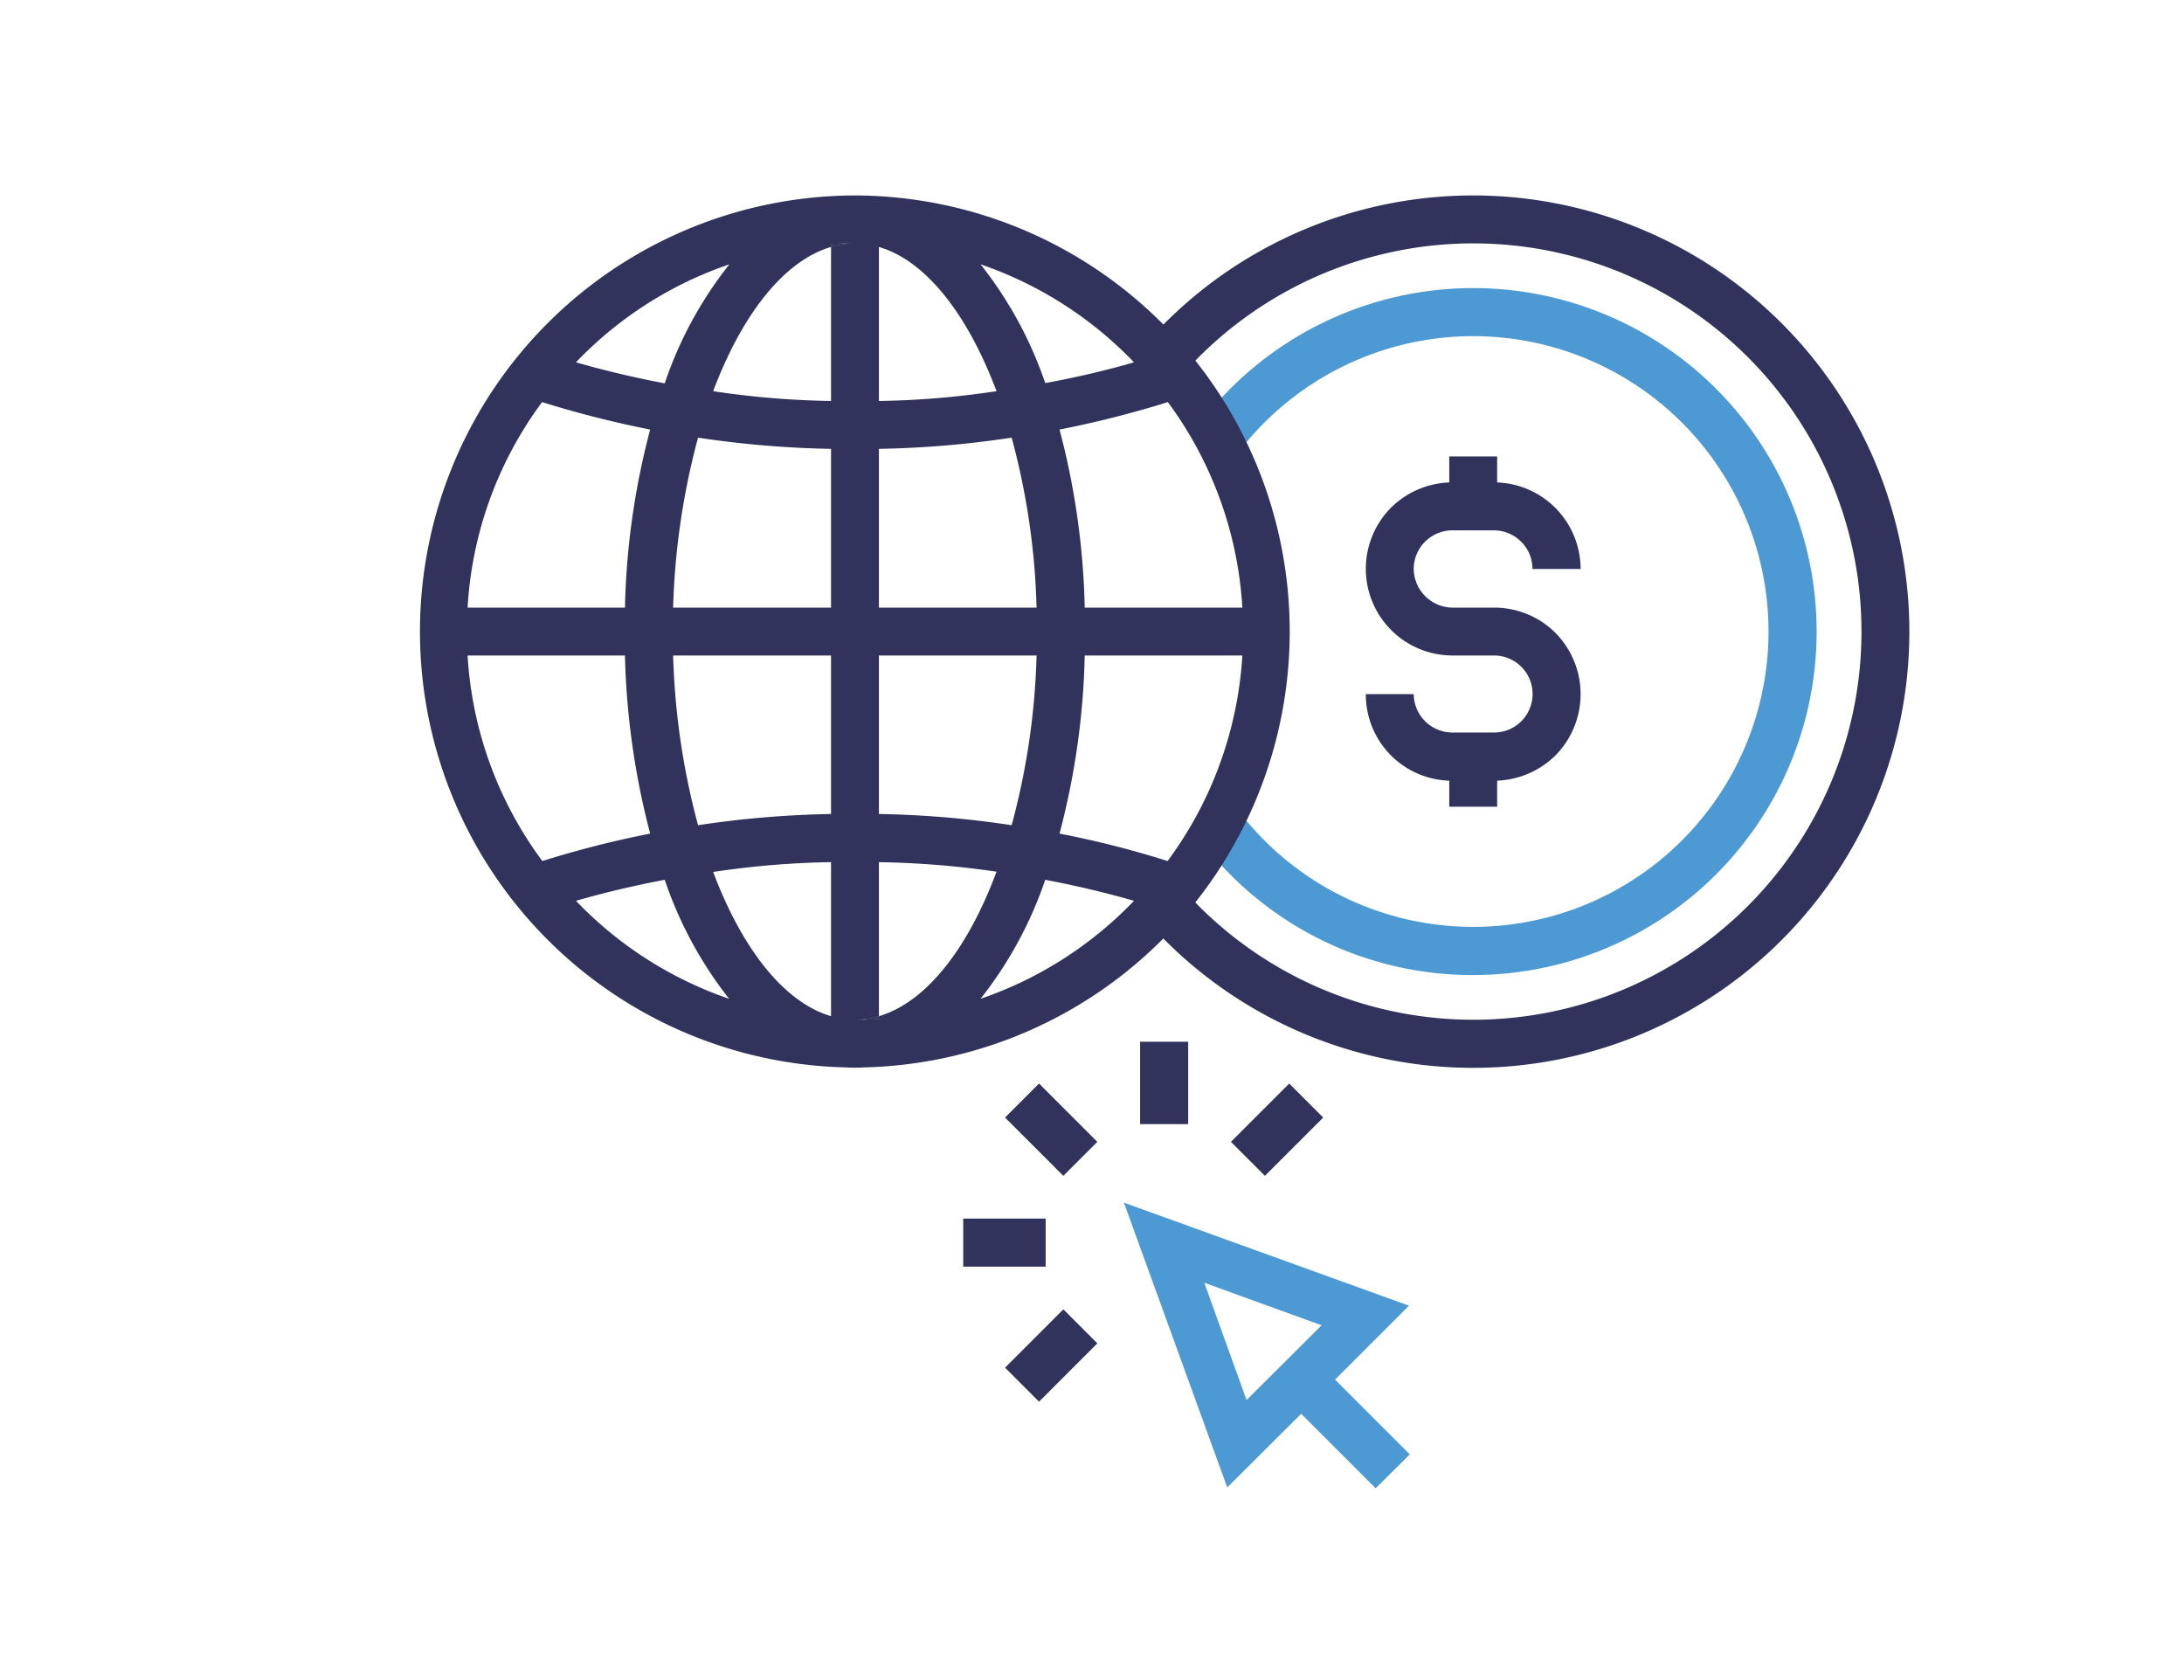 <svg xmlns="http://www.w3.org/2000/svg" viewBox="0 0 78 60"><title>Wire Transaction</title><path d="M52.614,34.821A12.183,12.183,0,0,1,42.852,29.98l1.366-1.041a10.548,10.548,0,1,0-.001-12.77l-1.365-1.041A12.266,12.266,0,1,1,52.614,34.821Z" fill="#4c99d3"/><path d="M55.55,22.6a3.115,3.115,0,0,1,0,4.38,3.138,3.138,0,0,1-2.08.9v.93H51.76v-.93a3.075,3.075,0,0,1-2.98-3.09h1.71a1.383,1.383,0,0,0,1.38,1.37h1.49a1.375,1.375,0,0,0,0-2.75H51.87a3.097,3.097,0,0,1-2.19-5.28,3.118,3.118,0,0,1,2.08-.9V16.3h1.71v.93a3.093,3.093,0,0,1,2.98,3.09H54.73a1.353,1.353,0,0,0-.4-.97,1.38,1.38,0,0,0-.97-.41H51.87a1.383,1.383,0,0,0-1.38,1.38,1.4,1.4,0,0,0,1.38,1.38h1.49A3.095,3.095,0,0,1,55.55,22.6Z" fill="#32335c"/><path d="M52.613,38.136a15.573,15.573,0,0,1-11.681-5.278L42.22,31.723a13.863,13.863,0,1,0,0-18.336l-1.288-1.135A15.578,15.578,0,1,1,52.613,38.136Z" fill="#32335c"/><path d="M30.53,8.69a2.741,2.741,0,0,0-.85.13v-.1C29.96,8.7,30.24,8.69,30.53,8.69Z" fill="#32335c"/><path d="M30.53,6.98a15.572,15.572,0,0,0-.31,31.14c.1.01.21.01.31.01s.21,0,.31-.01a15.572,15.572,0,0,0-.31-31.14ZM44.37,21.7H38.74a27.019,27.019,0,0,0-.9-6.36,36.53,36.53,0,0,0,3.87-.98A13.71,13.71,0,0,1,44.37,21.7ZM40.5,12.94a32.309,32.309,0,0,1-3.17.74,14.196,14.196,0,0,0-2.31-4.24A13.755,13.755,0,0,1,40.5,12.94ZM31.39,8.82c1.68.49,3.17,2.41,4.2,5.15a30.9,30.9,0,0,1-4.2.35Zm0,7.21a35.514,35.514,0,0,0,4.74-.4,25.634,25.634,0,0,1,.89,6.07H31.39Zm0,7.38h5.63a25.625,25.625,0,0,1-.89,6.06,35.514,35.514,0,0,0-4.74-.4ZM26.05,9.44a14.037,14.037,0,0,0-2.31,4.25c-1.06-.2-2.12-.45-3.17-.75A13.647,13.647,0,0,1,26.05,9.44Zm-6.69,4.92a36.977,36.977,0,0,0,3.86.98,27.019,27.019,0,0,0-.9,6.36H16.7A13.629,13.629,0,0,1,19.36,14.36Zm.01,16.39a13.639,13.639,0,0,1-2.67-7.34h5.62a27.55,27.55,0,0,0,.9,6.36A36.175,36.175,0,0,0,19.37,30.75Zm1.2,1.42c1.05-.3,2.11-.55,3.17-.75a14.245,14.245,0,0,0,2.3,4.25A13.719,13.719,0,0,1,20.57,32.17Zm9.11,4.12c-1.68-.49-3.18-2.41-4.21-5.15a31.181,31.181,0,0,1,4.21-.35Zm0-7.22a35.947,35.947,0,0,0-4.75.4,26.15,26.15,0,0,1-.89-6.06h5.64Zm0-7.37H24.04a26.157,26.157,0,0,1,.89-6.07,35.947,35.947,0,0,0,4.75.4Zm0-12.88v5.5a31.181,31.181,0,0,1-4.21-.35C26.5,11.23,28,9.31,29.68,8.82v-.1c.28-.02.56-.03.85-.03A2.741,2.741,0,0,0,29.68,8.82Zm1.71,27.47v.1c-.28.02-.57.03-.86.03a2.804,2.804,0,0,0,.86-.13v-5.5a32.583,32.583,0,0,1,4.2.34C34.57,33.88,33.07,35.8,31.39,36.29Zm3.63-.62a14.257,14.257,0,0,0,2.31-4.25c1.06.2,2.12.45,3.17.75A13.755,13.755,0,0,1,35.02,35.67Zm6.68-4.92a34.634,34.634,0,0,0-3.86-.98,27.019,27.019,0,0,0,.9-6.36h5.63A13.72,13.72,0,0,1,41.7,30.75Z" fill="#32335c"/><path d="M31.39,36.29v.1c-.28.02-.57.03-.86.03A2.804,2.804,0,0,0,31.39,36.29Z" fill="#32335c"/><path d="M30.53,8.69a2.741,2.741,0,0,0-.85.13v-.1C29.96,8.7,30.24,8.69,30.53,8.69Z" fill="#32335c"/><path d="M31.39,36.29v.1c-.28.02-.57.03-.86.03A2.804,2.804,0,0,0,31.39,36.29Z" fill="#32335c"/><path d="M47.68,49.27l2.64-2.64L40.14,42.95l3.69,10.17,2.64-2.63,2.66,2.66,1.22-1.21Zm-4.67-3.46,4.19,1.52L44.52,50Z" fill="#4c99d3"/><rect x="36.683" y="38.872" width="1.717" height="2.944" transform="translate(-17.531 38.355) rotate(-44.992)" fill="#32335c"/><rect x="40.718" y="37.203" width="1.717" height="2.943" fill="#32335c"/><rect x="44.137" y="39.486" width="2.944" height="1.717" transform="translate(-15.169 44.067) rotate(-45)" fill="#32335c"/><rect x="34.401" y="43.519" width="2.944" height="1.717" fill="#32335c"/><rect x="36.071" y="47.551" width="2.945" height="1.717" transform="translate(-23.236 40.734) rotate(-45.008)" fill="#32335c"/></svg>